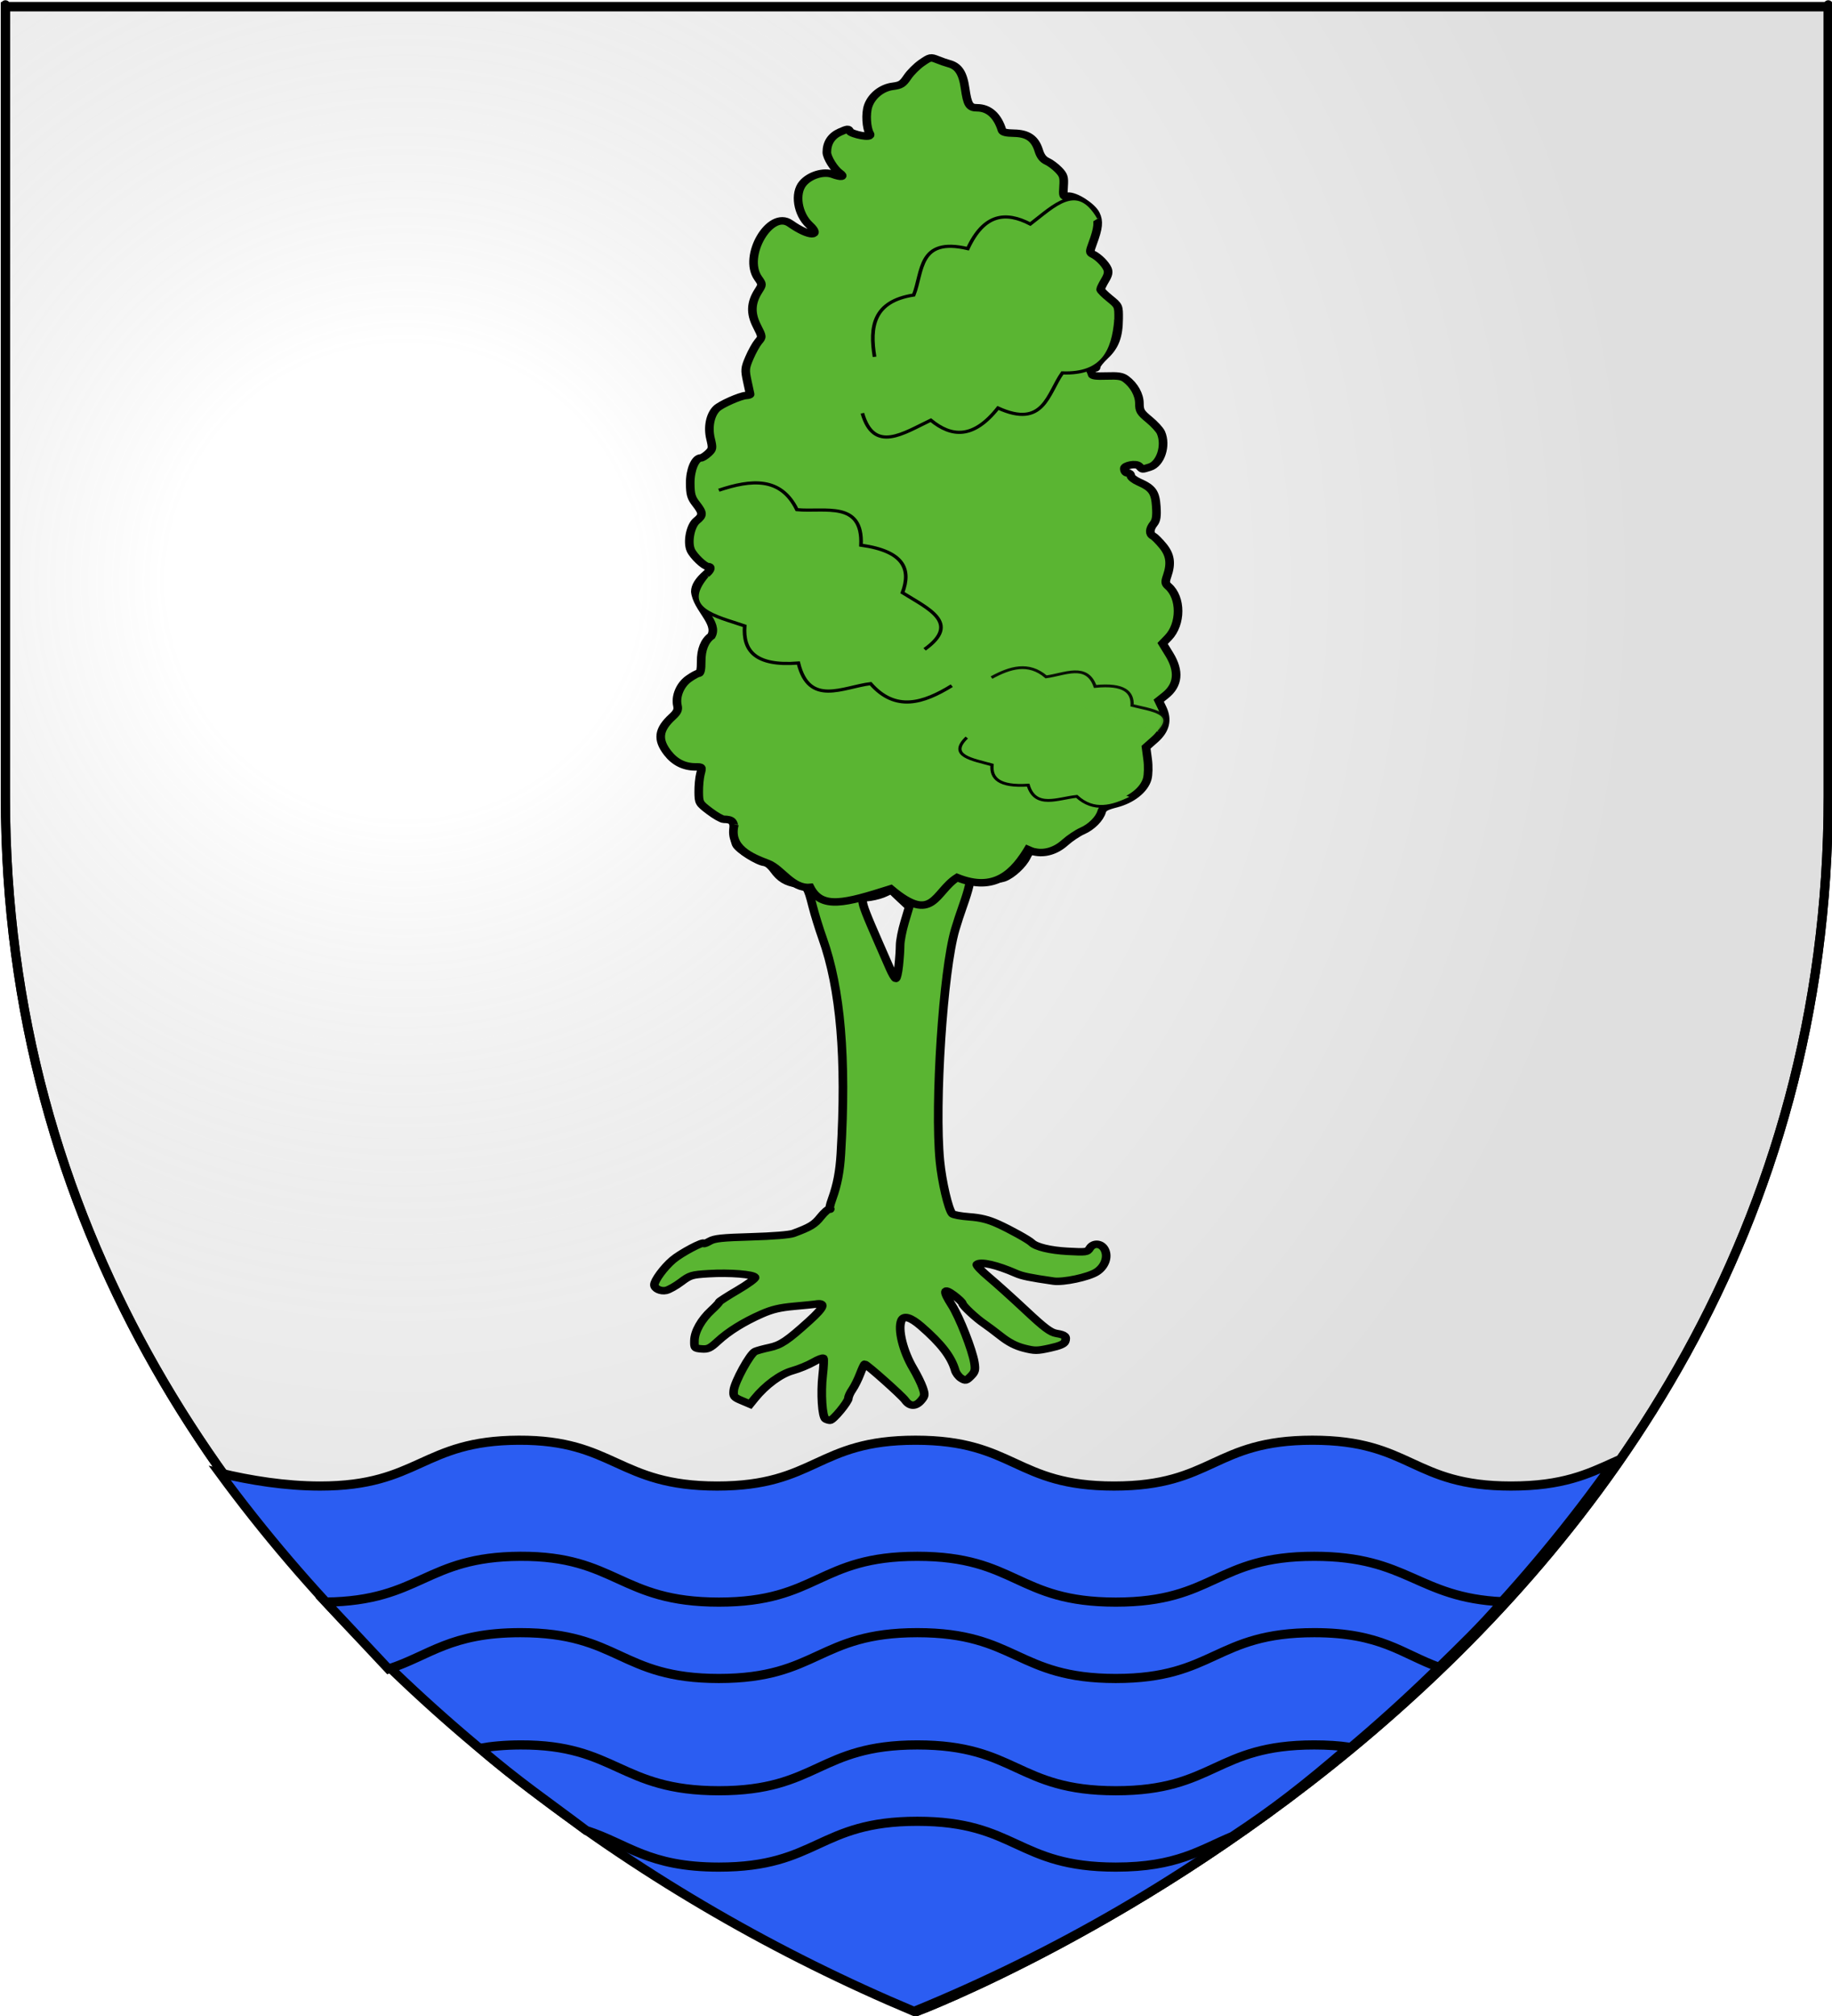 <?xml version="1.0" encoding="UTF-8" standalone="no"?>
<!-- Created with Inkscape (http://www.inkscape.org/) -->
<svg
   xmlns:dc="http://purl.org/dc/elements/1.1/"
   xmlns:cc="http://web.resource.org/cc/"
   xmlns:rdf="http://www.w3.org/1999/02/22-rdf-syntax-ns#"
   xmlns:svg="http://www.w3.org/2000/svg"
   xmlns="http://www.w3.org/2000/svg"
   xmlns:xlink="http://www.w3.org/1999/xlink"
   xmlns:sodipodi="http://sodipodi.sourceforge.net/DTD/sodipodi-0.dtd"
   xmlns:inkscape="http://www.inkscape.org/namespaces/inkscape"
   version="1.0"
   width="600"
   height="660"
   id="svg2"
   sodipodi:version="0.32"
   inkscape:version="0.44.1"
   sodipodi:docname="Aspach-le-Bas (68).svg"
   sodipodi:docbase="C:\Documents and Settings\Propriétaire\Mes documents\image blason\Blason du 68 à envoyer">
  <sodipodi:namedview
     inkscape:window-height="712"
     inkscape:window-width="1024"
     inkscape:pageshadow="2"
     inkscape:pageopacity="0.0"
     guidetolerance="10.0"
     gridtolerance="10.0"
     objecttolerance="10.0"
     borderopacity="1.0"
     bordercolor="#666666"
     pagecolor="#ffffff"
     id="base"
     showgrid="false"
     gridspacingx="10px"
     gridspacingy="10px"
     inkscape:zoom="0.8099583"
     inkscape:cx="406.95333"
     inkscape:cy="373.82509"
     inkscape:window-x="-4"
     inkscape:window-y="-4"
     inkscape:current-layer="svg2" />
  <desc
     id="desc4">Flag of Canton of Valais (Wallis)</desc>
  <defs
     id="defs6">
    <linearGradient
       id="linearGradient2893">
      <stop
         style="stop-color:#ffffff;stop-opacity:0.314"
         offset="0"
         id="stop2895" />
      <stop
         style="stop-color:#ffffff;stop-opacity:0.251"
         offset="0.19"
         id="stop2897" />
      <stop
         style="stop-color:#6b6b6b;stop-opacity:0.125"
         offset="0.6"
         id="stop2901" />
      <stop
         style="stop-color:#000000;stop-opacity:0.125"
         offset="1"
         id="stop2899" />
    </linearGradient>
    <linearGradient
       id="linearGradient2885">
      <stop
         style="stop-color:#ffffff;stop-opacity:1"
         offset="0"
         id="stop2887" />
      <stop
         style="stop-color:#ffffff;stop-opacity:1"
         offset="0.229"
         id="stop2891" />
      <stop
         style="stop-color:#000000;stop-opacity:1"
         offset="1"
         id="stop2889" />
    </linearGradient>
    <linearGradient
       id="linearGradient2955">
      <stop
         style="stop-color:#fd0000;stop-opacity:1"
         offset="0"
         id="stop2867" />
      <stop
         style="stop-color:#e77275;stop-opacity:0.659"
         offset="0.5"
         id="stop2873" />
      <stop
         style="stop-color:#000000;stop-opacity:0.323"
         offset="1"
         id="stop2959" />
    </linearGradient>
    <radialGradient
       cx="225.524"
       cy="218.901"
       r="300"
       fx="225.524"
       fy="218.901"
       id="radialGradient2961"
       xlink:href="#linearGradient2955"
       gradientUnits="userSpaceOnUse"
       gradientTransform="matrix(-4.167939e-4,2.183,-1.884,-3.599562e-4,615.597,-289.121)" />
    <polygon
       points="0,-1 0.588,0.809 -0.951,-0.309 0.951,-0.309 -0.588,0.809 0,-1 "
       transform="scale(53,53)"
       id="star" />
    <clipPath
       id="clip">
      <path
         d="M 0,-200 L 0,600 L 300,600 L 300,-200 L 0,-200 z "
         id="path10" />
    </clipPath>
    <radialGradient
       cx="225.524"
       cy="218.901"
       r="300"
       fx="225.524"
       fy="218.901"
       id="radialGradient1911"
       xlink:href="#linearGradient2955"
       gradientUnits="userSpaceOnUse"
       gradientTransform="matrix(-4.167939e-4,2.183,-1.884,-3.599562e-4,615.597,-289.121)" />
    <radialGradient
       cx="225.524"
       cy="218.901"
       r="300"
       fx="225.524"
       fy="218.901"
       id="radialGradient2865"
       xlink:href="#linearGradient2955"
       gradientUnits="userSpaceOnUse"
       gradientTransform="matrix(0,1.749,-1.593,-1.049767e-7,551.788,-191.29)" />
    <radialGradient
       cx="225.524"
       cy="218.901"
       r="300"
       fx="225.524"
       fy="218.901"
       id="radialGradient2871"
       xlink:href="#linearGradient2955"
       gradientUnits="userSpaceOnUse"
       gradientTransform="matrix(0,1.386,-1.323,-5.741131e-8,-158.082,-109.541)" />
    <radialGradient
       cx="155.154"
       cy="204.616"
       r="300"
       fx="155.154"
       fy="204.616"
       id="radialGradient3163"
       xlink:href="#linearGradient2893"
       gradientUnits="userSpaceOnUse"
       gradientTransform="matrix(1.353,0,0,1.349,64.878,-8.837)" />
    <radialGradient
       cx="221.445"
       cy="226.331"
       r="300"
       fx="221.445"
       fy="226.331"
       id="radialGradient9547"
       xlink:href="#linearGradient2893"
       gradientUnits="userSpaceOnUse"
       gradientTransform="matrix(1.353,0,0,1.349,-77.629,-85.747)" />
    <radialGradient
       cx="225.524"
       cy="218.901"
       r="300"
       fx="225.524"
       fy="218.901"
       id="radialGradient9545"
       xlink:href="#linearGradient2955"
       gradientUnits="userSpaceOnUse"
       gradientTransform="matrix(0,1.386,-1.323,-5.741131e-8,-158.082,-109.541)" />
    <radialGradient
       cx="225.524"
       cy="218.901"
       r="300"
       fx="225.524"
       fy="218.901"
       id="radialGradient9543"
       xlink:href="#linearGradient2955"
       gradientUnits="userSpaceOnUse"
       gradientTransform="matrix(0,1.749,-1.593,-1.049767e-7,551.788,-191.29)" />
    <radialGradient
       cx="225.524"
       cy="218.901"
       r="300"
       fx="225.524"
       fy="218.901"
       id="radialGradient9541"
       xlink:href="#linearGradient2955"
       gradientUnits="userSpaceOnUse"
       gradientTransform="matrix(-4.167939e-4,2.183,-1.884,-3.599562e-4,615.597,-289.121)" />
    <clipPath
       id="clipPath9537">
      <path
         d="M 0,-200 L 0,600 L 300,600 L 300,-200 L 0,-200 z "
         id="path9539" />
    </clipPath>
    <polygon
       points="0,-1 0.588,0.809 -0.951,-0.309 0.951,-0.309 -0.588,0.809 0,-1 "
       transform="scale(53,53)"
       id="polygon9535" />
    <radialGradient
       cx="225.524"
       cy="218.901"
       r="300"
       fx="225.524"
       fy="218.901"
       id="radialGradient9533"
       xlink:href="#linearGradient2955"
       gradientUnits="userSpaceOnUse"
       gradientTransform="matrix(-4.167939e-4,2.183,-1.884,-3.599562e-4,615.597,-289.121)" />
    <linearGradient
       id="linearGradient9525">
      <stop
         style="stop-color:#fd0000;stop-opacity:1"
         offset="0"
         id="stop9527" />
      <stop
         style="stop-color:#e77275;stop-opacity:0.659"
         offset="0.5"
         id="stop9529" />
      <stop
         style="stop-color:#000000;stop-opacity:0.323"
         offset="1"
         id="stop9531" />
    </linearGradient>
    <linearGradient
       id="linearGradient9517">
      <stop
         style="stop-color:#ffffff;stop-opacity:1"
         offset="0"
         id="stop9519" />
      <stop
         style="stop-color:#ffffff;stop-opacity:1"
         offset="0.229"
         id="stop9521" />
      <stop
         style="stop-color:#000000;stop-opacity:1"
         offset="1"
         id="stop9523" />
    </linearGradient>
    <linearGradient
       id="linearGradient9507">
      <stop
         style="stop-color:#ffffff;stop-opacity:0.314"
         offset="0"
         id="stop9509" />
      <stop
         style="stop-color:#ffffff;stop-opacity:0.251"
         offset="0.19"
         id="stop9511" />
      <stop
         style="stop-color:#6b6b6b;stop-opacity:0.125"
         offset="0.6"
         id="stop9513" />
      <stop
         style="stop-color:#000000;stop-opacity:0.125"
         offset="1"
         id="stop9515" />
    </linearGradient>
    <radialGradient
       gradientTransform="matrix(1.353,0,0,1.349,-77.629,-85.747)"
       gradientUnits="userSpaceOnUse"
       xlink:href="#linearGradient2893"
       id="radialGradient1964"
       fy="226.331"
       fx="221.445"
       r="300"
       cy="226.331"
       cx="221.445" />
    <linearGradient
       id="linearGradient1954">
      <stop
         id="stop1956"
         offset="0"
         style="stop-color:#ffffff;stop-opacity:0.314" />
      <stop
         id="stop1958"
         offset="0.19"
         style="stop-color:#ffffff;stop-opacity:0.251" />
      <stop
         id="stop1960"
         offset="0.6"
         style="stop-color:#6b6b6b;stop-opacity:0.125" />
      <stop
         id="stop1962"
         offset="1"
         style="stop-color:#000000;stop-opacity:0.125" />
    </linearGradient>
    <radialGradient
       gradientTransform="matrix(1.551,0,0,1.35,-227.894,-51.264)"
       gradientUnits="userSpaceOnUse"
       xlink:href="#linearGradient2893"
       id="radialGradient11919"
       fy="200.448"
       fx="285.186"
       r="300"
       cy="200.448"
       cx="285.186" />
    <linearGradient
       id="linearGradient2057">
      <stop
         id="stop2059"
         offset="0"
         style="stop-color:#ffffff;stop-opacity:0.314" />
      <stop
         id="stop2061"
         offset="0.19"
         style="stop-color:#ffffff;stop-opacity:0.251" />
      <stop
         id="stop2063"
         offset="0.6"
         style="stop-color:#6b6b6b;stop-opacity:0.125" />
      <stop
         id="stop2065"
         offset="1"
         style="stop-color:#000000;stop-opacity:0.125" />
    </linearGradient>
    <radialGradient
       gradientTransform="matrix(1.551,0,0,1.35,-227.894,-51.264)"
       gradientUnits="userSpaceOnUse"
       xlink:href="#linearGradient2893"
       id="radialGradient2305"
       fy="200.448"
       fx="285.186"
       r="300"
       cy="200.448"
       cx="285.186" />
    <linearGradient
       id="linearGradient2295">
      <stop
         id="stop2297"
         offset="0"
         style="stop-color:#ffffff;stop-opacity:0.314" />
      <stop
         id="stop2299"
         offset="0.19"
         style="stop-color:#ffffff;stop-opacity:0.251" />
      <stop
         id="stop2301"
         offset="0.6"
         style="stop-color:#6b6b6b;stop-opacity:0.125" />
      <stop
         id="stop2303"
         offset="1"
         style="stop-color:#000000;stop-opacity:0.125" />
    </linearGradient>
    <radialGradient
       r="300"
       fy="218.901"
       fx="225.524"
       cy="218.901"
       cx="225.524"
       gradientTransform="matrix(0,1.386,-1.323,-5.741131e-8,-158.082,-109.541)"
       gradientUnits="userSpaceOnUse"
       id="radialGradient2845"
       xlink:href="#linearGradient2955"
       inkscape:collect="always" />
    <radialGradient
       r="300"
       fy="218.901"
       fx="225.524"
       cy="218.901"
       cx="225.524"
       gradientTransform="matrix(0,1.749,-1.593,-1.049767e-7,551.788,-191.29)"
       gradientUnits="userSpaceOnUse"
       id="radialGradient2843"
       xlink:href="#linearGradient2955"
       inkscape:collect="always" />
    <radialGradient
       r="300"
       fy="218.901"
       fx="225.524"
       cy="218.901"
       cx="225.524"
       gradientTransform="matrix(-4.167939e-4,2.183,-1.884,-3.599562e-4,615.597,-289.121)"
       gradientUnits="userSpaceOnUse"
       id="radialGradient2841"
       xlink:href="#linearGradient2955"
       inkscape:collect="always" />
    <clipPath
       id="clipPath2837">
      <path
         id="path2839"
         d="M 0,-200 L 0,600 L 300,600 L 300,-200 L 0,-200 z " />
    </clipPath>
    <polygon
       points="0,-1 0.588,0.809 -0.951,-0.309 0.951,-0.309 -0.588,0.809 0,-1 "
       transform="scale(53,53)"
       id="polygon2835" />
    <radialGradient
       gradientUnits="userSpaceOnUse"
       gradientTransform="matrix(-4.167939e-4,2.183,-1.884,-3.599562e-4,615.597,-289.121)"
       r="300"
       fy="218.901"
       fx="225.524"
       cy="218.901"
       cx="225.524"
       id="radialGradient2833"
       xlink:href="#linearGradient2955"
       inkscape:collect="always" />
    <linearGradient
       id="linearGradient2825">
      <stop
         style="stop-color:#fd0000;stop-opacity:1;"
         offset="0"
         id="stop2827" />
      <stop
         id="stop2829"
         offset="0.5"
         style="stop-color:#e77275;stop-opacity:0.659;" />
      <stop
         id="stop2831"
         offset="1"
         style="stop-color:black;stop-opacity:0.323;" />
    </linearGradient>
    <linearGradient
       id="linearGradient2817">
      <stop
         style="stop-color:white;stop-opacity:1;"
         offset="0"
         id="stop2819" />
      <stop
         id="stop2821"
         offset="0.229"
         style="stop-color:white;stop-opacity:1;" />
      <stop
         style="stop-color:black;stop-opacity:1;"
         offset="1"
         id="stop2823" />
    </linearGradient>
    <linearGradient
       id="linearGradient2807">
      <stop
         id="stop2809"
         offset="0"
         style="stop-color:white;stop-opacity:0.314;" />
      <stop
         style="stop-color:white;stop-opacity:0.251;"
         offset="0.19"
         id="stop2811" />
      <stop
         id="stop2813"
         offset="0.6"
         style="stop-color:#6b6b6b;stop-opacity:0.125;" />
      <stop
         id="stop2815"
         offset="1"
         style="stop-color:black;stop-opacity:0.125;" />
    </linearGradient>
  </defs>
  <g
     transform="translate(0.27,1.252533e-6)"
     style="display:inline"
     id="layer3">
    <path
       d="M 300,658.5 C 300,658.5 598.5,546.18 598.5,260.728 C 598.5,-24.723 598.5,2.176 598.5,2.176 L 1.5,2.176 L 1.5,260.728 C 1.5,546.18 300,658.5 300,658.5 z "
       style="fill:white;fill-opacity:1;fill-rule:evenodd;stroke:none;stroke-width:1px;stroke-linecap:butt;stroke-linejoin:miter;stroke-opacity:1"
       id="path2855" />
  </g>
  <path
     id="path2586"
     style="fill:white;fill-opacity:1;fill-rule:evenodd;stroke:black;stroke-width:3;stroke-linecap:butt;stroke-linejoin:miter;stroke-miterlimit:4;stroke-dasharray:none;stroke-opacity:1;display:inline"
     d="M 300.27,658.5 C 300.27,658.5 598.77,546.18 598.77,260.728 C 598.77,-24.723 598.77,2.177 598.77,2.177 L 1.77,2.177 L 1.77,260.728 C 1.77,546.18 300.27,658.5 300.27,658.5 z "
     sodipodi:nodetypes="cccccc" />
  <g
     transform="translate(-142.508,-76.91)"
     id="layer2">
    <path
       d="M 442.508,735.41 C 442.508,735.41 741.008,623.09 741.008,337.638 C 741.008,52.187 741.008,79.087 741.008,79.087 L 144.008,79.087 L 144.008,337.638 C 144.008,623.09 442.508,735.41 442.508,735.41 z "
       style="opacity:1;fill:url(#radialGradient3163);fill-opacity:1;fill-rule:evenodd;stroke:none;stroke-width:1px;stroke-linecap:butt;stroke-linejoin:miter;stroke-opacity:1"
       id="path2875" />
  </g>
  <g
     transform="translate(0.27,1.252533e-6)"
     id="layer1">
    <path
       d="M 300,658.5 C 300,658.5 1.5,546.18 1.5,260.728 C 1.5,-24.723 1.5,2.176 1.5,2.176 L 598.5,2.176 L 598.5,260.728 C 598.5,546.18 300,658.5 300,658.5 z "
       style="opacity:1;fill:none;fill-opacity:1;fill-rule:evenodd;stroke:black;stroke-width:3;stroke-linecap:butt;stroke-linejoin:miter;stroke-miterlimit:4;stroke-dasharray:none;stroke-opacity:1"
       id="path1411" />
  </g>
  <use
     xlink:href="#use10030"
     height="1052.362"
     width="744.094"
     y="0"
     x="0"
     id="use10032"
     style="stroke-width:0.2;stroke-miterlimit:4;stroke-dasharray:none"
     transform="matrix(2.946,0,0,3.699,-2186.238,-1740.686)" />
  <use
     xlink:href="#use10032"
     height="1052.362"
     width="744.094"
     y="0"
     x="0"
     id="use10034"
     style="stroke-width:0.2;stroke-miterlimit:4;stroke-dasharray:none"
     transform="translate(0,14.794)" />
  <use
     xlink:href="#use10034"
     height="1052.362"
     width="744.094"
     y="0"
     x="0"
     id="use10036"
     style="stroke-width:0.2;stroke-miterlimit:4;stroke-dasharray:none"
     transform="translate(0,14.794)" />
  <use
     xlink:href="#use10036"
     height="1052.362"
     width="744.094"
     y="0"
     x="0"
     id="use10038"
     style="stroke-width:0.2;stroke-miterlimit:4;stroke-dasharray:none"
     transform="translate(0,14.794)" />
  <use
     xlink:href="#use10038"
     height="1052.362"
     width="744.094"
     y="0"
     x="0"
     id="use10040"
     style="stroke-width:0.2;stroke-miterlimit:4;stroke-dasharray:none"
     transform="translate(0,14.794)" />
  <use
     xlink:href="#use10040"
     height="1052.362"
     width="744.094"
     y="0"
     x="0"
     id="use10042"
     style="stroke-width:0.2;stroke-miterlimit:4;stroke-dasharray:none"
     transform="translate(0,14.794)" />
  <use
     xlink:href="#use10042"
     height="1052.362"
     width="744.094"
     y="0"
     x="0"
     id="use10044"
     style="stroke-width:0.2;stroke-miterlimit:4;stroke-dasharray:none"
     transform="translate(0,14.794)" />
  <use
     xlink:href="#use10030"
     height="1052.362"
     width="744.094"
     y="0"
     x="0"
     id="use2309"
     style="stroke-width:0.2;stroke-miterlimit:4;stroke-dasharray:none"
     transform="matrix(9.688,0,0,12.162,-5324.695,-6485.588)" />
  <use
     xlink:href="#use10032"
     height="1052.362"
     width="744.094"
     y="0"
     x="0"
     id="use2311"
     style="stroke-width:0.2;stroke-miterlimit:4;stroke-dasharray:none"
     transform="matrix(3.288,0,0,4.128,-2688.84,-1707.368)" />
  <use
     xlink:href="#use10034"
     height="1052.362"
     width="744.094"
     y="0"
     x="0"
     id="use2313"
     style="stroke-width:0.2;stroke-miterlimit:4;stroke-dasharray:none"
     transform="matrix(3.288,0,0,4.128,-2688.84,-1707.368)" />
  <use
     xlink:href="#use10036"
     height="1052.362"
     width="744.094"
     y="0"
     x="0"
     id="use2315"
     style="stroke-width:0.2;stroke-miterlimit:4;stroke-dasharray:none"
     transform="matrix(3.288,0,0,4.128,-2688.84,-1707.368)" />
  <use
     xlink:href="#use10038"
     height="1052.362"
     width="744.094"
     y="0"
     x="0"
     id="use2317"
     style="stroke-width:0.2;stroke-miterlimit:4;stroke-dasharray:none"
     transform="matrix(3.288,0,0,4.128,-2688.84,-1707.368)" />
  <use
     xlink:href="#use10040"
     height="1052.362"
     width="744.094"
     y="0"
     x="0"
     id="use2319"
     style="stroke-width:0.2;stroke-miterlimit:4;stroke-dasharray:none"
     transform="matrix(3.288,0,0,4.128,-2688.84,-1707.368)" />
  <use
     xlink:href="#use10042"
     height="1052.362"
     width="744.094"
     y="0"
     x="0"
     id="use2321"
     style="stroke-width:0.2;stroke-miterlimit:4;stroke-dasharray:none"
     transform="matrix(3.288,0,0,4.128,-2688.84,-1707.368)" />
  <g
     transform="matrix(-19.2,0,0,30.706,9666.949,-17148.22)"
     style="stroke:black;stroke-width:0.302;stroke-miterlimit:4;stroke-dasharray:none;stroke-opacity:1"
     id="use2035">
    <path
       d="M 367.879,528.483 L 367.879,531.423"
       style="fill:none;fill-rule:evenodd;stroke:black;stroke-width:0.302;stroke-linecap:butt;stroke-linejoin:miter;stroke-miterlimit:4;stroke-dasharray:none;stroke-opacity:1"
       id="path3484" />
    <path
       d="M 361.879,528.483 L 361.879,531.423"
       style="fill:none;fill-rule:evenodd;stroke:black;stroke-width:0.302;stroke-linecap:butt;stroke-linejoin:miter;stroke-miterlimit:4;stroke-dasharray:none;stroke-opacity:1"
       id="path3486" />
    <path
       d="M 355.879,528.483 L 355.879,531.423"
       style="fill:none;fill-rule:evenodd;stroke:black;stroke-width:0.302;stroke-linecap:butt;stroke-linejoin:miter;stroke-miterlimit:4;stroke-dasharray:none;stroke-opacity:1"
       id="path3488" />
    <g
       style="stroke:black;stroke-width:0.302;stroke-miterlimit:4;stroke-dasharray:none;stroke-opacity:1"
       id="g3490">
      <path
         d="M 370.879,528.483 L 351.33,528.483 L 351.33,528.483 L 351.33,528.483"
         style="fill:none;fill-rule:evenodd;stroke:black;stroke-width:0.302;stroke-linecap:butt;stroke-linejoin:miter;stroke-miterlimit:4;stroke-dasharray:none;stroke-opacity:1"
         id="path3492" />
      <path
         d="M 370.879,525.483 L 351.33,525.483"
         style="fill:none;fill-rule:evenodd;stroke:black;stroke-width:0.302;stroke-linecap:butt;stroke-linejoin:miter;stroke-miterlimit:4;stroke-dasharray:none;stroke-opacity:1"
         id="path3494" />
      <path
         d="M 364.879,525.483 L 364.879,528.423"
         style="fill:none;fill-rule:evenodd;stroke:black;stroke-width:0.302;stroke-linecap:butt;stroke-linejoin:miter;stroke-miterlimit:4;stroke-dasharray:none;stroke-opacity:1"
         id="path3496" />
      <path
         d="M 358.879,525.483 L 358.879,528.423"
         style="fill:none;fill-rule:evenodd;stroke:black;stroke-width:0.302;stroke-linecap:butt;stroke-linejoin:miter;stroke-miterlimit:4;stroke-dasharray:none;stroke-opacity:1"
         id="path3498" />
      <path
         d="M 352.879,525.483 L 352.879,528.423"
         style="fill:none;fill-rule:evenodd;stroke:black;stroke-width:0.302;stroke-linecap:butt;stroke-linejoin:miter;stroke-miterlimit:4;stroke-dasharray:none;stroke-opacity:1"
         id="path3500" />
      <path
         d="M 370.879,526.483 L 369.005,526.483 L 369.005,526.483 L 369.005,526.483"
         style="fill:none;fill-rule:evenodd;stroke:black;stroke-width:0.302;stroke-linecap:butt;stroke-linejoin:miter;stroke-miterlimit:4;stroke-dasharray:none;stroke-opacity:1"
         id="path3502" />
      <path
         d="M 370.879,529.483 L 369.005,529.483 L 369.005,529.483 L 369.005,529.483"
         style="fill:none;fill-rule:evenodd;stroke:black;stroke-width:0.302;stroke-linecap:butt;stroke-linejoin:miter;stroke-miterlimit:4;stroke-dasharray:none;stroke-opacity:1"
         id="path3504" />
      <path
         d="M 370.879,527.483 L 369.005,527.483 L 369.005,527.483 L 369.005,527.483"
         style="fill:none;fill-rule:evenodd;stroke:black;stroke-width:0.302;stroke-linecap:butt;stroke-linejoin:miter;stroke-miterlimit:4;stroke-dasharray:none;stroke-opacity:1"
         id="path3506" />
      <path
         d="M 370.879,530.483 L 369.005,530.483 L 369.005,530.483 L 369.005,530.483"
         style="fill:none;fill-rule:evenodd;stroke:black;stroke-width:0.302;stroke-linecap:butt;stroke-linejoin:miter;stroke-miterlimit:4;stroke-dasharray:none;stroke-opacity:1"
         id="path3508" />
    </g>
  </g>
  <g
     transform="matrix(-19.2,0,0,30.706,9666.949,-17114.97)"
     style="stroke:black;stroke-width:0.302;stroke-miterlimit:4;stroke-dasharray:none;stroke-opacity:1"
     id="use2037">
    <path
       d="M 367.879,528.483 L 367.879,531.423"
       style="fill:none;fill-rule:evenodd;stroke:black;stroke-width:0.302;stroke-linecap:butt;stroke-linejoin:miter;stroke-miterlimit:4;stroke-dasharray:none;stroke-opacity:1"
       id="path3456" />
    <path
       d="M 361.879,528.483 L 361.879,531.423"
       style="fill:none;fill-rule:evenodd;stroke:black;stroke-width:0.302;stroke-linecap:butt;stroke-linejoin:miter;stroke-miterlimit:4;stroke-dasharray:none;stroke-opacity:1"
       id="path3458" />
    <path
       d="M 355.879,528.483 L 355.879,531.423"
       style="fill:none;fill-rule:evenodd;stroke:black;stroke-width:0.302;stroke-linecap:butt;stroke-linejoin:miter;stroke-miterlimit:4;stroke-dasharray:none;stroke-opacity:1"
       id="path3460" />
    <g
       style="stroke:black;stroke-width:0.302;stroke-miterlimit:4;stroke-dasharray:none;stroke-opacity:1"
       id="g3462">
      <path
         d="M 370.879,528.483 L 351.33,528.483 L 351.33,528.483 L 351.33,528.483"
         style="fill:none;fill-rule:evenodd;stroke:black;stroke-width:0.302;stroke-linecap:butt;stroke-linejoin:miter;stroke-miterlimit:4;stroke-dasharray:none;stroke-opacity:1"
         id="path3464" />
      <path
         d="M 370.879,525.483 L 351.33,525.483"
         style="fill:none;fill-rule:evenodd;stroke:black;stroke-width:0.302;stroke-linecap:butt;stroke-linejoin:miter;stroke-miterlimit:4;stroke-dasharray:none;stroke-opacity:1"
         id="path3466" />
      <path
         d="M 364.879,525.483 L 364.879,528.423"
         style="fill:none;fill-rule:evenodd;stroke:black;stroke-width:0.302;stroke-linecap:butt;stroke-linejoin:miter;stroke-miterlimit:4;stroke-dasharray:none;stroke-opacity:1"
         id="path3468" />
      <path
         d="M 358.879,525.483 L 358.879,528.423"
         style="fill:none;fill-rule:evenodd;stroke:black;stroke-width:0.302;stroke-linecap:butt;stroke-linejoin:miter;stroke-miterlimit:4;stroke-dasharray:none;stroke-opacity:1"
         id="path3470" />
      <path
         d="M 352.879,525.483 L 352.879,528.423"
         style="fill:none;fill-rule:evenodd;stroke:black;stroke-width:0.302;stroke-linecap:butt;stroke-linejoin:miter;stroke-miterlimit:4;stroke-dasharray:none;stroke-opacity:1"
         id="path3472" />
      <path
         d="M 370.879,526.483 L 369.005,526.483 L 369.005,526.483 L 369.005,526.483"
         style="fill:none;fill-rule:evenodd;stroke:black;stroke-width:0.302;stroke-linecap:butt;stroke-linejoin:miter;stroke-miterlimit:4;stroke-dasharray:none;stroke-opacity:1"
         id="path3474" />
      <path
         d="M 370.879,529.483 L 369.005,529.483 L 369.005,529.483 L 369.005,529.483"
         style="fill:none;fill-rule:evenodd;stroke:black;stroke-width:0.302;stroke-linecap:butt;stroke-linejoin:miter;stroke-miterlimit:4;stroke-dasharray:none;stroke-opacity:1"
         id="path3476" />
      <path
         d="M 370.879,527.483 L 369.005,527.483 L 369.005,527.483 L 369.005,527.483"
         style="fill:none;fill-rule:evenodd;stroke:black;stroke-width:0.302;stroke-linecap:butt;stroke-linejoin:miter;stroke-miterlimit:4;stroke-dasharray:none;stroke-opacity:1"
         id="path3478" />
      <path
         d="M 370.879,530.483 L 369.005,530.483 L 369.005,530.483 L 369.005,530.483"
         style="fill:none;fill-rule:evenodd;stroke:black;stroke-width:0.302;stroke-linecap:butt;stroke-linejoin:miter;stroke-miterlimit:4;stroke-dasharray:none;stroke-opacity:1"
         id="path3480" />
    </g>
  </g>
  <g
     transform="matrix(-19.2,0,0,30.706,9666.949,-17081.73)"
     style="stroke:black;stroke-width:0.302;stroke-miterlimit:4;stroke-dasharray:none;stroke-opacity:1"
     id="use2039">
    <path
       d="M 367.879,528.483 L 367.879,531.423"
       style="fill:none;fill-rule:evenodd;stroke:black;stroke-width:0.302;stroke-linecap:butt;stroke-linejoin:miter;stroke-miterlimit:4;stroke-dasharray:none;stroke-opacity:1"
       id="path3428" />
    <path
       d="M 361.879,528.483 L 361.879,531.423"
       style="fill:none;fill-rule:evenodd;stroke:black;stroke-width:0.302;stroke-linecap:butt;stroke-linejoin:miter;stroke-miterlimit:4;stroke-dasharray:none;stroke-opacity:1"
       id="path3430" />
    <path
       d="M 355.879,528.483 L 355.879,531.423"
       style="fill:none;fill-rule:evenodd;stroke:black;stroke-width:0.302;stroke-linecap:butt;stroke-linejoin:miter;stroke-miterlimit:4;stroke-dasharray:none;stroke-opacity:1"
       id="path3432" />
    <g
       style="stroke:black;stroke-width:0.302;stroke-miterlimit:4;stroke-dasharray:none;stroke-opacity:1"
       id="g3434">
      <path
         d="M 370.879,528.483 L 351.33,528.483 L 351.33,528.483 L 351.33,528.483"
         style="fill:none;fill-rule:evenodd;stroke:black;stroke-width:0.302;stroke-linecap:butt;stroke-linejoin:miter;stroke-miterlimit:4;stroke-dasharray:none;stroke-opacity:1"
         id="path3436" />
      <path
         d="M 370.879,525.483 L 351.33,525.483"
         style="fill:none;fill-rule:evenodd;stroke:black;stroke-width:0.302;stroke-linecap:butt;stroke-linejoin:miter;stroke-miterlimit:4;stroke-dasharray:none;stroke-opacity:1"
         id="path3438" />
      <path
         d="M 364.879,525.483 L 364.879,528.423"
         style="fill:none;fill-rule:evenodd;stroke:black;stroke-width:0.302;stroke-linecap:butt;stroke-linejoin:miter;stroke-miterlimit:4;stroke-dasharray:none;stroke-opacity:1"
         id="path3440" />
      <path
         d="M 358.879,525.483 L 358.879,528.423"
         style="fill:none;fill-rule:evenodd;stroke:black;stroke-width:0.302;stroke-linecap:butt;stroke-linejoin:miter;stroke-miterlimit:4;stroke-dasharray:none;stroke-opacity:1"
         id="path3442" />
      <path
         d="M 352.879,525.483 L 352.879,528.423"
         style="fill:none;fill-rule:evenodd;stroke:black;stroke-width:0.302;stroke-linecap:butt;stroke-linejoin:miter;stroke-miterlimit:4;stroke-dasharray:none;stroke-opacity:1"
         id="path3444" />
      <path
         d="M 370.879,526.483 L 369.005,526.483 L 369.005,526.483 L 369.005,526.483"
         style="fill:none;fill-rule:evenodd;stroke:black;stroke-width:0.302;stroke-linecap:butt;stroke-linejoin:miter;stroke-miterlimit:4;stroke-dasharray:none;stroke-opacity:1"
         id="path3446" />
      <path
         d="M 370.879,529.483 L 369.005,529.483 L 369.005,529.483 L 369.005,529.483"
         style="fill:none;fill-rule:evenodd;stroke:black;stroke-width:0.302;stroke-linecap:butt;stroke-linejoin:miter;stroke-miterlimit:4;stroke-dasharray:none;stroke-opacity:1"
         id="path3448" />
      <path
         d="M 370.879,527.483 L 369.005,527.483 L 369.005,527.483 L 369.005,527.483"
         style="fill:none;fill-rule:evenodd;stroke:black;stroke-width:0.302;stroke-linecap:butt;stroke-linejoin:miter;stroke-miterlimit:4;stroke-dasharray:none;stroke-opacity:1"
         id="path3450" />
      <path
         d="M 370.879,530.483 L 369.005,530.483 L 369.005,530.483 L 369.005,530.483"
         style="fill:none;fill-rule:evenodd;stroke:black;stroke-width:0.302;stroke-linecap:butt;stroke-linejoin:miter;stroke-miterlimit:4;stroke-dasharray:none;stroke-opacity:1"
         id="path3452" />
    </g>
  </g>
  <g
     transform="matrix(-19.2,0,0,30.706,9666.949,-17048.49)"
     style="stroke:black;stroke-width:0.302;stroke-miterlimit:4;stroke-dasharray:none;stroke-opacity:1"
     id="use2041">
    <path
       d="M 367.879,528.483 L 367.879,531.423"
       style="fill:none;fill-rule:evenodd;stroke:black;stroke-width:0.302;stroke-linecap:butt;stroke-linejoin:miter;stroke-miterlimit:4;stroke-dasharray:none;stroke-opacity:1"
       id="path3399" />
    <path
       d="M 361.879,528.483 L 361.879,531.423"
       style="fill:none;fill-rule:evenodd;stroke:black;stroke-width:0.302;stroke-linecap:butt;stroke-linejoin:miter;stroke-miterlimit:4;stroke-dasharray:none;stroke-opacity:1"
       id="path3401" />
    <path
       d="M 355.879,528.483 L 355.879,531.423"
       style="fill:none;fill-rule:evenodd;stroke:black;stroke-width:0.302;stroke-linecap:butt;stroke-linejoin:miter;stroke-miterlimit:4;stroke-dasharray:none;stroke-opacity:1"
       id="path3403" />
    <g
       style="stroke:black;stroke-width:0.302;stroke-miterlimit:4;stroke-dasharray:none;stroke-opacity:1"
       id="g3405">
      <path
         d="M 370.879,528.483 L 351.33,528.483 L 351.33,528.483 L 351.33,528.483"
         style="fill:none;fill-rule:evenodd;stroke:black;stroke-width:0.302;stroke-linecap:butt;stroke-linejoin:miter;stroke-miterlimit:4;stroke-dasharray:none;stroke-opacity:1"
         id="path3407" />
      <path
         d="M 370.879,525.483 L 351.33,525.483"
         style="fill:none;fill-rule:evenodd;stroke:black;stroke-width:0.302;stroke-linecap:butt;stroke-linejoin:miter;stroke-miterlimit:4;stroke-dasharray:none;stroke-opacity:1"
         id="path3409" />
      <path
         d="M 364.879,525.483 L 364.879,528.423"
         style="fill:none;fill-rule:evenodd;stroke:black;stroke-width:0.302;stroke-linecap:butt;stroke-linejoin:miter;stroke-miterlimit:4;stroke-dasharray:none;stroke-opacity:1"
         id="path3411" />
      <path
         d="M 358.879,525.483 L 358.879,528.423"
         style="fill:none;fill-rule:evenodd;stroke:black;stroke-width:0.302;stroke-linecap:butt;stroke-linejoin:miter;stroke-miterlimit:4;stroke-dasharray:none;stroke-opacity:1"
         id="path3413" />
      <path
         d="M 352.879,525.483 L 352.879,528.423"
         style="fill:none;fill-rule:evenodd;stroke:black;stroke-width:0.302;stroke-linecap:butt;stroke-linejoin:miter;stroke-miterlimit:4;stroke-dasharray:none;stroke-opacity:1"
         id="path3415" />
      <path
         d="M 370.879,526.483 L 369.005,526.483 L 369.005,526.483 L 369.005,526.483"
         style="fill:none;fill-rule:evenodd;stroke:black;stroke-width:0.302;stroke-linecap:butt;stroke-linejoin:miter;stroke-miterlimit:4;stroke-dasharray:none;stroke-opacity:1"
         id="path3417" />
      <path
         d="M 370.879,529.483 L 369.005,529.483 L 369.005,529.483 L 369.005,529.483"
         style="fill:none;fill-rule:evenodd;stroke:black;stroke-width:0.302;stroke-linecap:butt;stroke-linejoin:miter;stroke-miterlimit:4;stroke-dasharray:none;stroke-opacity:1"
         id="path3419" />
      <path
         d="M 370.879,527.483 L 369.005,527.483 L 369.005,527.483 L 369.005,527.483"
         style="fill:none;fill-rule:evenodd;stroke:black;stroke-width:0.302;stroke-linecap:butt;stroke-linejoin:miter;stroke-miterlimit:4;stroke-dasharray:none;stroke-opacity:1"
         id="path3421" />
      <path
         d="M 370.879,530.483 L 369.005,530.483 L 369.005,530.483 L 369.005,530.483"
         style="fill:none;fill-rule:evenodd;stroke:black;stroke-width:0.302;stroke-linecap:butt;stroke-linejoin:miter;stroke-miterlimit:4;stroke-dasharray:none;stroke-opacity:1"
         id="path3423" />
    </g>
  </g>
  <g
     transform="matrix(-19.2,0,0,30.706,9666.949,-17015.25)"
     style="stroke:black;stroke-width:0.302;stroke-miterlimit:4;stroke-dasharray:none;stroke-opacity:1"
     id="use2049">
    <path
       d="M 367.879,528.483 L 367.879,531.423"
       style="fill:none;fill-rule:evenodd;stroke:black;stroke-width:0.302;stroke-linecap:butt;stroke-linejoin:miter;stroke-miterlimit:4;stroke-dasharray:none;stroke-opacity:1"
       id="path3371" />
    <path
       d="M 361.879,528.483 L 361.879,531.423"
       style="fill:none;fill-rule:evenodd;stroke:black;stroke-width:0.302;stroke-linecap:butt;stroke-linejoin:miter;stroke-miterlimit:4;stroke-dasharray:none;stroke-opacity:1"
       id="path3373" />
    <path
       d="M 355.879,528.483 L 355.879,531.423"
       style="fill:none;fill-rule:evenodd;stroke:black;stroke-width:0.302;stroke-linecap:butt;stroke-linejoin:miter;stroke-miterlimit:4;stroke-dasharray:none;stroke-opacity:1"
       id="path3375" />
    <g
       style="stroke:black;stroke-width:0.302;stroke-miterlimit:4;stroke-dasharray:none;stroke-opacity:1"
       id="g3377">
      <path
         d="M 370.879,528.483 L 351.33,528.483 L 351.33,528.483 L 351.33,528.483"
         style="fill:none;fill-rule:evenodd;stroke:black;stroke-width:0.302;stroke-linecap:butt;stroke-linejoin:miter;stroke-miterlimit:4;stroke-dasharray:none;stroke-opacity:1"
         id="path3379" />
      <path
         d="M 370.879,525.483 L 351.33,525.483"
         style="fill:none;fill-rule:evenodd;stroke:black;stroke-width:0.302;stroke-linecap:butt;stroke-linejoin:miter;stroke-miterlimit:4;stroke-dasharray:none;stroke-opacity:1"
         id="path3381" />
      <path
         d="M 364.879,525.483 L 364.879,528.423"
         style="fill:none;fill-rule:evenodd;stroke:black;stroke-width:0.302;stroke-linecap:butt;stroke-linejoin:miter;stroke-miterlimit:4;stroke-dasharray:none;stroke-opacity:1"
         id="path3383" />
      <path
         d="M 358.879,525.483 L 358.879,528.423"
         style="fill:none;fill-rule:evenodd;stroke:black;stroke-width:0.302;stroke-linecap:butt;stroke-linejoin:miter;stroke-miterlimit:4;stroke-dasharray:none;stroke-opacity:1"
         id="path3385" />
      <path
         d="M 352.879,525.483 L 352.879,528.423"
         style="fill:none;fill-rule:evenodd;stroke:black;stroke-width:0.302;stroke-linecap:butt;stroke-linejoin:miter;stroke-miterlimit:4;stroke-dasharray:none;stroke-opacity:1"
         id="path3387" />
      <path
         d="M 370.879,526.483 L 369.005,526.483 L 369.005,526.483 L 369.005,526.483"
         style="fill:none;fill-rule:evenodd;stroke:black;stroke-width:0.302;stroke-linecap:butt;stroke-linejoin:miter;stroke-miterlimit:4;stroke-dasharray:none;stroke-opacity:1"
         id="path3389" />
      <path
         d="M 370.879,529.483 L 369.005,529.483 L 369.005,529.483 L 369.005,529.483"
         style="fill:none;fill-rule:evenodd;stroke:black;stroke-width:0.302;stroke-linecap:butt;stroke-linejoin:miter;stroke-miterlimit:4;stroke-dasharray:none;stroke-opacity:1"
         id="path3391" />
      <path
         d="M 370.879,527.483 L 369.005,527.483 L 369.005,527.483 L 369.005,527.483"
         style="fill:none;fill-rule:evenodd;stroke:black;stroke-width:0.302;stroke-linecap:butt;stroke-linejoin:miter;stroke-miterlimit:4;stroke-dasharray:none;stroke-opacity:1"
         id="path3393" />
      <path
         d="M 370.879,530.483 L 369.005,530.483 L 369.005,530.483 L 369.005,530.483"
         style="fill:none;fill-rule:evenodd;stroke:black;stroke-width:0.302;stroke-linecap:butt;stroke-linejoin:miter;stroke-miterlimit:4;stroke-dasharray:none;stroke-opacity:1"
         id="path3395" />
    </g>
  </g>
  <g
     id="layer4"
     transform="translate(-0.931,3.051758e-4)"
     style="fill:#2b5df2;fill-opacity:1">
    <path
       id="path3931"
       style="fill:#2b5df2;fill-opacity:1;fill-rule:evenodd;stroke:black;stroke-width:3;stroke-linecap:butt;stroke-linejoin:miter;stroke-miterlimit:4;stroke-dasharray:none;stroke-opacity:1"
       d="M 300.293,658.5 C 392.08,620.92 473.042,558.479 529.505,478.72 C 520.962,482.563 512.783,486.5 495.793,486.5 C 463.293,486.5 463.293,471.5 430.793,471.5 C 398.293,471.5 398.293,486.5 365.793,486.5 C 333.293,486.5 333.293,471.5 300.793,471.5 C 268.293,471.5 268.293,486.5 235.793,486.5 C 203.293,486.5 202.224,471.367 170.793,471.5 C 139.074,471.633 138.293,486.5 105.793,486.5 C 94.356,486.5 82.919,484.642 72.898,482.235 C 130.431,560.621 210.9,620.952 300.293,658.5 z " />
    <path
       id="path3938"
       style="fill:#2b5df2;fill-opacity:1;fill-rule:evenodd;stroke:black;stroke-width:3;stroke-linecap:butt;stroke-linejoin:miter;stroke-miterlimit:4;stroke-dasharray:none;stroke-opacity:1"
       d="M 171.366,509.504 C 202.797,509.371 203.866,524.504 236.366,524.504 C 268.866,524.504 268.866,509.504 301.366,509.504 C 333.866,509.504 333.866,524.504 366.366,524.504 C 398.866,524.504 398.866,509.504 431.366,509.504 C 462.251,509.504 465.035,523.05 493.004,524.397 C 486.201,532.349 479.024,539.209 472.222,545.852 C 460,541.409 453.215,534.504 431.366,534.504 C 398.866,534.504 398.866,549.504 366.366,549.504 C 333.866,549.504 333.866,534.504 301.366,534.504 C 268.866,534.504 268.866,549.504 236.366,549.504 C 203.866,549.504 203.866,534.504 171.366,534.504 C 148.378,534.504 141.65,542.009 128.18,546.401 L 107.626,524.496 C 138.891,524.117 140.062,509.636 171.366,509.504 z "
       sodipodi:nodetypes="cssssccsssssccc" />
    <path
       id="path4067"
       style="fill:#2b5df2;fill-opacity:1;fill-rule:evenodd;stroke:black;stroke-width:3;stroke-linecap:butt;stroke-linejoin:miter;stroke-miterlimit:4;stroke-dasharray:none;stroke-opacity:1"
       d="M 171.366,571.254 C 202.797,571.121 203.866,586.254 236.366,586.254 C 268.866,586.254 268.866,571.254 301.366,571.254 C 333.866,571.254 333.866,586.254 366.366,586.254 C 398.866,586.254 398.866,571.254 431.366,571.254 C 435.656,571.254 439.38,571.515 442.687,571.969 C 427.849,584.753 417.991,592.363 404.533,601.228 C 394.03,605.594 386.329,611.254 366.366,611.254 C 333.866,611.254 333.866,596.254 301.366,596.254 C 268.866,596.254 268.866,611.254 236.366,611.254 C 213.246,611.254 206.573,603.663 192.948,599.281 C 181.374,590.511 170.071,582.823 158.074,572.361 C 161.866,571.687 166.207,571.276 171.366,571.254 z " />
  </g>
  <g
     id="g3755"
     inkscape:label="Calque 1"
     transform="matrix(0.706,0,0,0.613,-10.491,-83.592)">
    <g
       style="fill:#5ab532"
       transform="translate(-2320,137.143)"
       id="g5460">
      <g
         id="g6355">
        <path
           sodipodi:nodetypes="cssssssssssssssssssssccssssssssssssssssssscsscssscssssssssssssssssssssssssssscssssssccssssssssscccccccccsssssssscccsssssssssssssssssssssssssssssssssssssssscsssscccssssssssssssssssssssssssscscccsssssc"
           id="path1900"
           d="M 2719.868,644.791 C 2720.607,644.791 2718.577,646.909 2720.929,639.403 C 2723.282,631.897 2724.442,624.924 2724.941,615.291 C 2727.57,564.556 2724.808,527.184 2716.441,500.291 C 2714.901,495.341 2712.846,487.691 2711.876,483.291 C 2709.567,472.825 2709.16,472.147 2704.706,471.333 C 2699.615,470.403 2696.901,468.5 2693.913,463.765 C 2692.533,461.579 2690.616,459.791 2689.653,459.791 C 2686.888,459.791 2677.434,452.935 2676.382,450.168 C 2675.858,448.789 2675.429,445.488 2675.429,442.833 C 2675.429,437.924 2674.548,436.819 2670.597,436.77 C 2669.679,436.759 2666.709,434.808 2663.997,432.436 C 2659.155,428.2 2659.065,428.014 2658.999,422.206 C 2658.963,418.953 2659.319,414.603 2659.792,412.541 C 2660.644,408.821 2660.626,408.791 2657.508,408.791 C 2652.228,408.791 2647.925,406.316 2644.575,401.353 C 2639.733,394.178 2640.317,388.834 2646.678,382.109 C 2649.039,379.614 2649.567,378.32 2649.128,376.109 C 2648.141,371.138 2650.344,365.006 2654.283,361.759 C 2656.264,360.127 2658.4,358.791 2659.031,358.791 C 2659.776,358.791 2660.162,356.601 2660.132,352.541 C 2660.085,346.216 2661.735,341.441 2664.863,338.845 C 2668.172,331.878 2658.183,324.132 2657.429,315.147 C 2657.429,312.25 2659.166,309.053 2662.618,305.601 C 2664.672,303.547 2664.98,301.791 2663.287,301.791 C 2661.623,301.791 2656.528,296.18 2655.316,293.013 C 2653.66,288.687 2655.163,279.942 2658.017,277.297 C 2661.082,274.456 2661.045,273.163 2657.766,268.336 C 2655.523,265.035 2655.094,263.304 2655.05,257.354 C 2654.996,250.213 2657.326,243.791 2659.97,243.791 C 2660.58,243.791 2662.099,242.706 2663.344,241.381 C 2665.468,239.12 2665.537,238.629 2664.461,233.449 C 2663.18,227.274 2664.325,220.741 2667.272,217.427 C 2669.258,215.193 2678.121,210.662 2680.929,210.445 C 2682.029,210.36 2682.888,210.066 2682.839,209.791 C 2682.79,209.516 2682.195,206.355 2681.518,202.767 C 2680.383,196.748 2680.46,195.781 2682.519,190.267 C 2683.746,186.98 2685.606,183.13 2686.652,181.711 C 2688.538,179.151 2688.533,179.083 2685.959,173.264 C 2682.995,166.563 2683.2,160.954 2686.636,154.711 C 2688.605,151.133 2688.604,151.128 2686.521,147.711 C 2679.371,135.982 2692.106,111.04 2701.401,118.567 C 2710.696,126.094 2715.975,125.382 2710.415,119.487 C 2704.856,113.591 2703.332,102.458 2707.348,97.081 C 2710.583,92.75 2716.933,90.543 2721.109,92.298 C 2725.284,94.054 2726.89,93.659 2724.332,91.585 C 2721.774,89.511 2718.429,83.27 2718.429,80.572 C 2718.429,75.514 2720.542,71.773 2724.559,69.724 C 2728.069,67.934 2728.531,67.894 2729.085,69.339 C 2729.64,70.783 2739.915,73.569 2738.349,70.641 C 2736.782,67.713 2736.388,59.826 2737.608,55.791 C 2739.249,50.363 2743.88,46.1 2748.965,45.338 C 2752.748,44.77 2753.623,44.134 2755.851,40.334 C 2757.254,37.939 2760.219,34.541 2762.439,32.783 C 2766.344,29.69 2766.581,29.634 2769.702,31.077 C 2771.477,31.897 2773.87,32.851 2775.02,33.197 C 2779.442,34.525 2781.551,38.217 2782.568,46.409 C 2783.647,55.095 2784.55,56.791 2788.101,56.791 C 2793.543,56.791 2797.615,61.003 2799.689,68.775 C 2799.969,69.826 2801.597,70.29 2805.273,70.366 C 2811.644,70.498 2815.017,73.225 2816.729,79.623 C 2817.537,82.645 2818.705,84.4 2820.542,85.35 C 2821.999,86.103 2824.405,88.163 2825.891,89.928 C 2828.245,92.726 2828.548,93.851 2828.26,98.714 C 2827.946,103.991 2828.048,104.274 2830.161,103.981 C 2833.465,103.522 2841.352,109.363 2843.109,113.569 C 2844.709,117.398 2844.397,120.984 2841.753,129.18 C 2840.301,133.68 2840.306,134.143 2841.817,134.988 C 2844.341,136.401 2847.519,140.03 2848.553,142.68 C 2849.255,144.479 2848.984,146.031 2847.457,148.961 C 2846.341,151.101 2845.429,153.272 2845.429,153.785 C 2845.429,154.299 2847.321,156.484 2849.635,158.642 C 2853.8,162.527 2853.84,162.631 2853.792,169.428 C 2853.726,178.897 2852.001,184.215 2847.366,189.243 C 2845.2,191.592 2843.422,194.139 2843.413,194.903 C 2843.403,195.841 2843.16,195.929 2842.663,195.176 C 2842.259,194.562 2840.976,193.763 2839.812,193.401 C 2838.649,193.038 2841.428,198.138 2841.426,199.041 C 2841.425,199.943 2843.301,200.218 2848.176,200.029 C 2853.569,199.82 2855.366,200.142 2857.1,201.626 C 2860.935,204.908 2863.421,210.043 2863.425,214.691 C 2863.428,218.605 2863.924,219.559 2867.908,223.323 C 2870.372,225.65 2872.847,228.762 2873.408,230.238 C 2876.028,237.128 2873.258,246.957 2868.199,248.721 C 2864.43,250.035 2864.918,250.085 2863.374,248.225 C 2861.83,246.365 2856.429,247.879 2856.429,249.367 C 2856.429,250.855 2857.008,251.791 2857.929,251.791 C 2858.754,251.791 2859.429,252.457 2859.429,253.27 C 2859.429,254.084 2861.116,255.611 2863.179,256.664 C 2869.441,259.86 2870.825,262.108 2871.259,269.79 C 2871.55,274.95 2871.249,277.21 2870.037,278.939 C 2868.077,281.738 2867.968,284.418 2869.772,285.491 C 2870.511,285.931 2872.536,288.271 2874.272,290.691 C 2877.74,295.525 2878.312,300.11 2876.29,306.858 C 2875.325,310.078 2875.406,310.911 2876.818,312.324 C 2882.894,318.399 2882.869,332.548 2876.77,339.796 L 2874.189,342.864 L 2877.309,348.717 C 2882.088,357.683 2881.441,365.152 2875.409,370.661 L 2872.379,373.429 L 2874.009,377.33 C 2876.62,383.578 2875.484,389.14 2870.574,394.143 L 2866.496,398.298 L 2867.249,404.794 C 2867.668,408.416 2867.581,413.022 2867.052,415.204 C 2865.644,421.005 2859.78,426.367 2852.494,428.514 C 2847.794,429.899 2846.398,430.775 2845.932,432.633 C 2844.959,436.509 2841.185,440.861 2836.929,443.014 C 2834.729,444.127 2831.09,446.937 2828.843,449.26 C 2824.614,453.631 2819.48,455.402 2814.677,454.145 C 2812.822,453.66 2812.175,454.152 2811.013,456.935 C 2809.272,461.101 2804.235,466.488 2800.628,468.041 C 2799.143,468.68 2795.015,469.223 2791.453,469.247 L 2784.977,469.291 L 2784.327,472.791 C 2783.969,474.716 2782.757,479.216 2781.633,482.791 C 2780.508,486.366 2778.846,492.216 2777.939,495.791 C 2772.379,517.69 2768.311,588.861 2770.879,619.291 C 2771.81,630.327 2774.805,645.072 2776.586,647.396 C 2777.052,648.004 2780.626,648.769 2784.53,649.096 C 2789.74,649.533 2793.261,650.538 2797.777,652.877 C 2803.315,655.745 2812.141,661.38 2813.429,662.869 C 2815.414,665.166 2822.02,667.007 2830.068,667.505 C 2838.679,668.039 2839.274,667.948 2840.354,665.931 C 2842.083,662.7 2845.914,663.135 2847.404,666.732 C 2849.02,670.633 2847.364,675.723 2843.565,678.532 C 2839.773,681.335 2828.123,684.178 2823.553,683.415 C 2812.563,681.581 2809.046,680.744 2806.14,679.27 C 2797.302,674.788 2789.747,672.805 2788.034,674.519 C 2787.634,674.919 2790.146,677.986 2793.617,681.334 C 2797.089,684.682 2804.786,692.663 2810.723,699.069 C 2819.386,708.417 2822.202,710.845 2824.984,711.367 C 2828.953,712.112 2829.803,713.035 2828.962,715.686 C 2828.543,717.007 2826.44,718.047 2821.866,719.196 C 2815.903,720.694 2814.915,720.697 2809.902,719.24 C 2806.133,718.144 2802.807,716.173 2799.183,712.888 C 2796.293,710.269 2792.813,707.263 2791.449,706.208 C 2787.695,703.306 2781.44,696.599 2781.344,695.374 C 2781.297,694.778 2779.497,692.776 2777.344,690.925 C 2772.436,686.706 2772.13,688.565 2776.453,696.334 C 2779.963,702.643 2785.939,720.188 2786.875,726.933 C 2787.423,730.884 2787.177,731.968 2785.224,734.218 C 2783.097,736.667 2782.772,736.75 2780.793,735.349 C 2779.618,734.518 2778.346,732.589 2777.965,731.064 C 2776.15,723.791 2771.459,716.795 2762.192,707.541 C 2757.322,702.678 2754.112,701.567 2753.036,704.373 C 2751.238,709.056 2753.786,720.961 2758.554,730.162 C 2760.228,733.39 2762.168,737.931 2762.867,740.252 C 2764.007,744.04 2763.939,744.743 2762.199,747.131 C 2759.709,750.549 2756.922,750.515 2754.775,747.041 C 2753.212,744.513 2736.889,727.791 2735.984,727.791 C 2735.767,727.791 2734.806,730.148 2733.85,733.029 C 2732.893,735.91 2731.283,739.622 2730.273,741.279 C 2729.263,742.935 2728.434,745.021 2728.432,745.914 C 2728.428,747.88 2721.335,757.76 2719.929,757.76 C 2719.379,757.76 2718.429,757.43 2717.818,757.025 C 2716.252,755.989 2715.538,743.2 2716.509,733.569 C 2716.96,729.097 2717.114,725.091 2716.852,724.666 C 2716.589,724.242 2714.474,725.161 2712.152,726.708 C 2709.829,728.255 2705.454,730.319 2702.429,731.296 C 2696.924,733.072 2689.921,739.025 2684.876,746.217 L 2682.823,749.144 L 2678.876,747.217 C 2675.268,745.456 2674.955,744.99 2675.239,741.791 C 2675.641,737.261 2682.826,722.17 2685.144,720.989 C 2686.125,720.488 2689.128,719.542 2691.817,718.886 C 2697.04,717.61 2700.03,715.311 2710.143,704.791 C 2717.366,697.278 2718.163,694.692 2712.929,695.757 C 2712.379,695.869 2708.017,696.366 2703.236,696.862 C 2696.646,697.545 2693.019,698.537 2688.236,700.963 C 2679.838,705.225 2672.824,710.242 2667.82,715.567 C 2664.3,719.313 2663.227,719.892 2660.32,719.615 C 2657.053,719.303 2656.931,719.14 2657.005,715.181 C 2657.095,710.296 2660.201,703.951 2664.962,698.93 C 2666.859,696.928 2668.415,695.008 2668.42,694.662 C 2668.425,694.317 2672.273,691.45 2676.971,688.291 C 2681.67,685.132 2685.346,682.04 2685.141,681.419 C 2684.603,679.791 2673.283,678.754 2663.595,679.446 C 2655.726,680.008 2655.011,680.257 2650.79,683.911 C 2648.331,686.039 2645.213,688.058 2643.861,688.397 C 2641.323,689.034 2638.429,687.439 2638.429,685.404 C 2638.429,683.049 2642.833,676.171 2646.926,672.137 C 2650.679,668.437 2661.429,661.885 2661.429,663.297 C 2661.429,663.594 2662.645,663.039 2664.133,662.064 C 2666.343,660.614 2669.853,660.192 2683.383,659.751 C 2693.357,659.425 2701.114,658.705 2702.914,657.936 C 2710.748,654.591 2712.734,653.208 2715.522,649.155 C 2717.173,646.755 2719.129,644.791 2719.868,644.791 z M 2751.777,515.041 C 2752.128,511.328 2752.418,506.366 2752.421,504.014 C 2752.425,501.662 2753.372,496.1 2754.524,491.654 L 2756.619,483.57 L 2752.774,479.446 C 2750.659,477.178 2748.802,475.113 2748.648,474.859 C 2748.493,474.604 2747.102,475.143 2745.557,476.056 C 2744.011,476.969 2740.841,478.021 2738.514,478.393 C 2733.149,479.251 2732.425,476.253 2747.718,516.541 C 2748.814,519.428 2750.032,521.791 2750.425,521.791 C 2750.818,521.791 2751.426,518.753 2751.777,515.041 z "
           style="fill:#5ab532;stroke:black;stroke-width:4;stroke-miterlimit:4;stroke-dasharray:none;stroke-opacity:1" />
        <path
           sodipodi:nodetypes="ccccc"
           id="path3676"
           d="M 2662.873,306.732 C 2649.719,324.676 2666.884,328.205 2680.311,333.512 C 2679.465,346.64 2685.072,355.168 2705.229,353.323 C 2710.218,376.771 2725.838,366.165 2738.721,364.329 C 2750.321,379.544 2763.208,374.774 2776.39,365.428"
           style="fill:#5ab532;fill-rule:evenodd;stroke:black;stroke-width:1.692;stroke-linecap:butt;stroke-linejoin:miter;stroke-miterlimit:4;stroke-dasharray:none;stroke-opacity:1" />
        <path
           sodipodi:nodetypes="cscccc"
           id="path4563"
           d="M 2675.565,439.468 C 2672.647,452.032 2683.304,456.97 2691.013,460.337 C 2697.327,463.095 2702.237,474.045 2710.682,473.131 C 2716.017,485.049 2726.899,481.626 2748.058,473.913 C 2767.82,493.137 2768.408,475.578 2778.866,467.895 C 2796.254,475.877 2805.389,465.611 2812.635,451.168"
           style="fill:#5ab532;fill-rule:evenodd;stroke:black;stroke-width:4;stroke-linecap:butt;stroke-linejoin:miter;stroke-miterlimit:4;stroke-dasharray:none;stroke-opacity:1" />
        <path
           sodipodi:nodetypes="ccccc"
           id="path5450"
           d="M 2734.917,219.917 C 2740.311,241.502 2753.996,230.555 2766.658,223.619 C 2776.215,232.66 2786.358,233.798 2797.82,217.115 C 2819.043,228.263 2820.869,209.471 2827.689,198.388 C 2846.805,199.19 2851.372,186.23 2852.608,170.118"
           style="fill:#5ab532;fill-rule:evenodd;stroke:black;stroke-width:1.692;stroke-linecap:butt;stroke-linejoin:miter;stroke-miterlimit:4;stroke-dasharray:none;stroke-opacity:1" />
        <path
           sodipodi:nodetypes="ccccc"
           id="path5452"
           d="M 2844.601,115.588 C 2834.64,95.693 2823.665,109.355 2812.814,118.879 C 2801.519,112.133 2791.372,113.229 2783.813,132.005 C 2760.673,125.741 2762.979,144.48 2758.732,156.78 C 2739.899,160.156 2738.261,173.799 2740.559,189.794"
           style="fill:#5ab532;fill-rule:evenodd;stroke:black;stroke-width:1.692;stroke-linecap:butt;stroke-linejoin:miter;stroke-miterlimit:4;stroke-dasharray:none;stroke-opacity:1" />
        <path
           sodipodi:nodetypes="ccccc"
           id="path5454"
           d="M 2763.776,346.008 C 2780.964,331.88 2765.207,324.211 2753.512,315.744 C 2757.582,303.234 2754.262,293.583 2734.276,290.38 C 2735.248,266.428 2717.488,272.835 2704.552,271.424 C 2697.081,253.811 2683.414,255.241 2668.328,261.032"
           style="fill:#5ab532;fill-rule:evenodd;stroke:black;stroke-width:1.692;stroke-linecap:butt;stroke-linejoin:miter;stroke-miterlimit:4;stroke-dasharray:none;stroke-opacity:1" />
        <path
           sodipodi:nodetypes="ccccc"
           id="path5456"
           d="M 2783.343,393.126 C 2774.498,402.911 2786.041,404.836 2795.069,407.73 C 2794.5,414.889 2798.271,419.54 2811.825,418.533 C 2815.179,431.32 2825.683,425.537 2834.346,424.535 C 2842.146,432.833 2850.811,430.231 2859.675,425.134"
           style="fill:#5ab532;fill-rule:evenodd;stroke:black;stroke-width:1.5;stroke-linecap:butt;stroke-linejoin:miter;stroke-miterlimit:4;stroke-dasharray:none;stroke-opacity:1" />
        <path
           sodipodi:nodetypes="ccccc"
           id="path5458"
           d="M 2872.329,390.111 C 2880.786,379.988 2869.177,378.514 2860.043,375.974 C 2860.332,368.798 2856.384,364.298 2842.879,365.831 C 2839.029,353.185 2828.759,359.373 2820.142,360.711 C 2812.024,352.723 2803.467,355.66 2794.808,361.098"
           style="opacity:0.9;fill:#5ab532;fill-rule:evenodd;stroke:black;stroke-width:1.5;stroke-linecap:butt;stroke-linejoin:miter;stroke-miterlimit:4;stroke-dasharray:none;stroke-opacity:1" />
      </g>
    </g>
  </g>
</svg>
